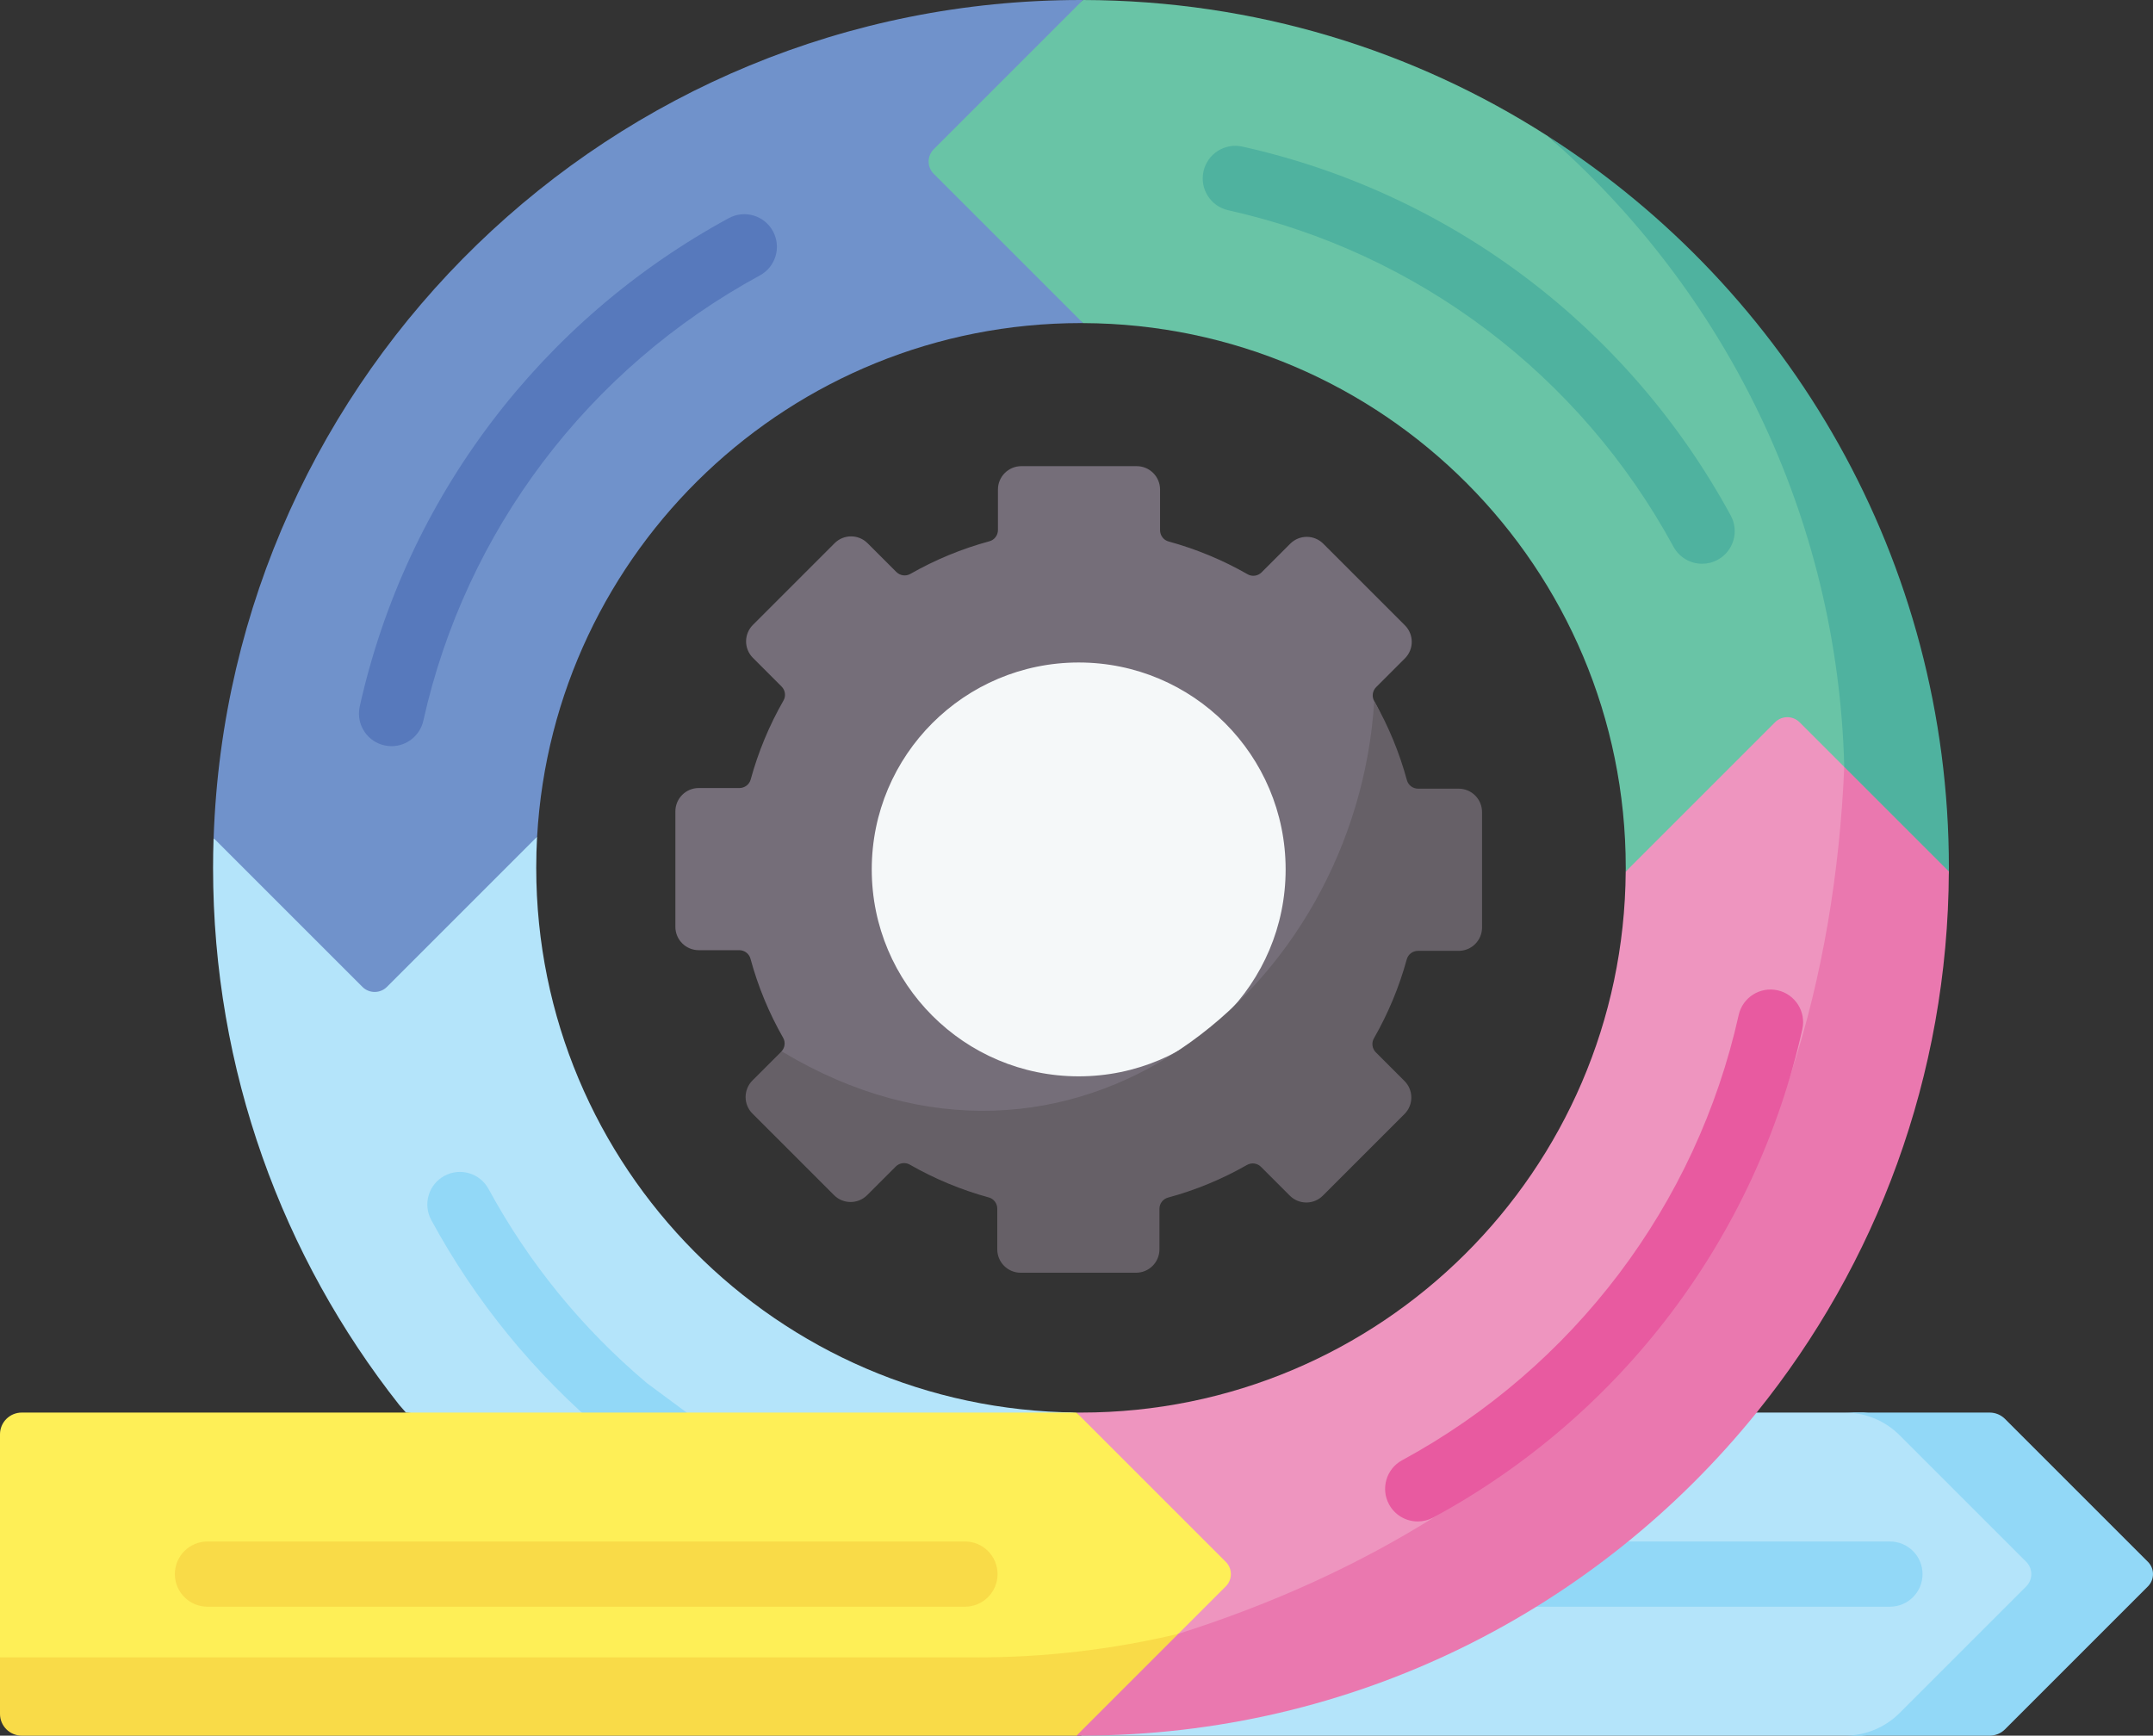 <?xml version="1.0" encoding="utf-8"?>
<!-- Generator: Adobe Illustrator 27.6.1, SVG Export Plug-In . SVG Version: 6.00 Build 0)  -->
<svg version="1.1" id="Layer_1" xmlns="http://www.w3.org/2000/svg" xmlns:xlink="http://www.w3.org/1999/xlink" x="0px" y="0px"
	 width="80px" height="64.499px" viewBox="0 0 80 64.499" style="enable-background:new 0 0 80 64.499;" xml:space="preserve">
<rect x="0" y="0" width="80" height="64.499" fill="#333333" stroke="none"/>
<style type="text/css">
	.st0{fill:#F5F8F9;}
	.st1{fill:#756E79;}
	.st2{fill:#666067;}
	.st3{fill:#B4E4FA;}
	.st4{fill:#92D8F7;}
	.st5{fill:#69C4A6;}
	.st6{fill:#EE95BF;}
	.st7{fill:#7092CB;}
	.st8{fill:#FEEF57;}
	.st9{fill:#4FB29F;}
	.st10{fill:#EA78AF;}
	.st11{fill:#F9DB48;}
	.st12{fill:#5779BC;}
	.st13{fill:#E85AA0;}
</style>
<g>
	<circle class="st0" cx="40.306" cy="32.475" r="9.531"/>
	<path class="st1" d="M53.588,29.686L52.522,29.6c-0.194,0-0.367-0.128-0.418-0.315c-0.282-1.039-0.519-2.317-1.042-3.232
		c-0.096-0.168-0.065-0.381,0.072-0.518l1.069-1.069c0.339-0.339,0.339-0.889,0-1.228c0,0,0,0,0,0l-3.032-3.032
		c-0.338-0.34-0.888-0.341-1.228-0.002c-0.001,0.001-0.001,0.001-0.002,0.002l-1.063,1.063c-0.137,0.137-0.35,0.169-0.519,0.072
		c-0.924-0.529-1.912-0.939-2.939-1.22c-0.187-0.051-0.315-0.224-0.315-0.418v-1.511c0-0.48-0.389-0.869-0.869-0.869l0,0H37.95
		c-0.48,0-0.869,0.389-0.869,0.869v1.504c0,0.194-0.128,0.367-0.316,0.418c-1.027,0.278-2.015,0.686-2.94,1.214
		c-0.168,0.096-0.381,0.065-0.518-0.072l-1.069-1.068c-0.337-0.339-0.886-0.341-1.225-0.003c-0.001,0.001-0.002,0.002-0.003,0.003
		l-3.032,3.032c-0.339,0.337-0.341,0.886-0.003,1.225c0.001,0.001,0.002,0.002,0.003,0.003l1.063,1.064
		c0.137,0.137,0.169,0.35,0.072,0.519c-0.529,0.924-0.939,1.911-1.22,2.938c-0.051,0.187-0.224,0.315-0.418,0.315h-1.511
		c-0.48,0-0.869,0.389-0.869,0.869v4.288c0,0.48,0.389,0.869,0.869,0.869c0,0,0,0,0,0h1.504c0.194,0,0.367,0.128,0.418,0.316
		c0.278,1.028,0.686,2.016,1.214,2.941c0.092,0.162,0.066,0.364-0.058,0.501c0,0,0.03,0.186,0.024,0.191l-0.54,0.865
		c-0.339,0.34-0.339,0.89,0,1.23l2.59,2.59c0.339,0.339,0.889,0.339,1.228,0l1.064-1.064c0.138-0.138,0.35-0.169,0.519-0.072
		c0.914,0.525,2.067,1.015,3.105,1.3c0.187,0.051,0.314,0.224,0.314,0.418v1.511c0,0.48,0.389,0.869,0.869,0.869c0,0,0,0,0,0
		l3.67,0.229c0.48,0,0.869-0.389,0.869-0.869v0v-1.504c0-0.194,0.128-0.367,0.315-0.418c1.04-0.282,2.376-0.858,3.29-1.38
		c0.168-0.096,0.381-0.065,0.518,0.072l1.069,1.069c0.338,0.34,0.888,0.341,1.228,0.002c0.001-0.001,0.001-0.001,0.002-0.002
		l2.661-2.698c0.339-0.339,0.339-0.889,0-1.228c0,0,0,0,0,0l-1.064-1.064c-0.138-0.138-0.169-0.35-0.072-0.519
		c0.525-0.914,0.96-2.091,1.245-3.13c0.051-0.187,0.224-0.314,0.418-0.314h1.511c0.48,0,0.869-0.389,0.869-0.869v0l-0.289-3.724
		C54.458,30.075,54.068,29.686,53.588,29.686L53.588,29.686z M40.082,39.998c-4.247,0-7.69-3.442-7.69-7.689s3.443-7.69,7.69-7.69
		c4.246,0,7.689,3.443,7.689,7.69S44.328,39.998,40.082,39.998z"/>
	<path class="st2" d="M55.069,30.177v4.289c0,0.48-0.389,0.869-0.869,0.869h-1.511c-0.194,0-0.366,0.128-0.417,0.314
		c-0.281,1.027-0.692,2.014-1.221,2.938c-0.097,0.168-0.065,0.382,0.071,0.519l1.065,1.065c0.339,0.339,0.339,0.889,0,1.228
		l-3.032,3.032c-0.338,0.34-0.888,0.341-1.228,0.002c-0.001-0.001-0.001-0.001-0.002-0.002l-1.069-1.069
		c-0.137-0.138-0.349-0.168-0.519-0.072c-0.924,0.528-1.912,0.937-2.939,1.215c-0.188,0.051-0.316,0.223-0.316,0.417v1.505
		c0,0.48-0.389,0.869-0.869,0.869h-4.288c-0.48,0-0.869-0.389-0.869-0.869v-1.511c0-0.194-0.127-0.366-0.314-0.417
		c-1.027-0.281-2.014-0.692-2.938-1.221c-0.168-0.097-0.382-0.065-0.519,0.071l-1.065,1.065c-0.339,0.339-0.889,0.339-1.228,0
		l-3.033-3.032c-0.339-0.339-0.339-0.889,0-1.23l1.069-1.068c0.006-0.006,0.01-0.012,0.015-0.017
		c10.762,6.487,21.369-2.329,22.019-13.014c0.527,0.924,0.936,1.912,1.215,2.939c0.051,0.188,0.223,0.316,0.417,0.316H54.2
		C54.68,29.308,55.068,29.697,55.069,30.177z"/>
	<path class="st3" d="M40,52.493l-13.05,1.17l-11.867-1.17l-0.25-0.286c-4.33-5.49-6.916-12.421-6.916-19.957
		c0-0.37,0.006-0.738,0.019-1.105l5.401,3.411c0.252,0.252,0.661,0.252,0.913,0l5.707-3.463c-0.021,0.383-0.032,0.769-0.032,1.156
		c0,11.123,8.972,20.153,20.073,20.241L40,52.493z M79.275,58.952l-4.864,4.849c-0.151,0.151-0.357,0.237-0.571,0.237l-4.658,0.461
		H40.166l18.451-12.006h10.625l4.462,0.486c0.214,0,0.42,0.085,0.571,0.237l4.999,4.824C79.527,58.291,79.527,58.7,79.275,58.952
		L79.275,58.952z"/>
	<path class="st4" d="M79.811,58.953l-5.31,5.31c-0.151,0.151-0.356,0.236-0.57,0.236h-5.38c0.764,0,1.495-0.304,2.035-0.843
		l4.703-4.703c0.252-0.253,0.252-0.661,0-0.914l-4.703-4.703c-0.54-0.54-1.272-0.843-2.035-0.843h5.38
		c0.215,0,0.42,0.086,0.57,0.236l5.31,5.31C80.063,58.291,80.063,58.7,79.811,58.953z M25.738,55.376
		c-0.259,0-0.512-0.083-0.72-0.238l-2.454-1.818c-0.02-0.015-0.039-0.03-0.058-0.046c-2.651-2.229-4.832-4.899-6.481-7.935
		c-0.319-0.588-0.102-1.323,0.486-1.642c0,0,0,0,0,0c0.588-0.319,1.323-0.102,1.642,0.486c0,0,0,0,0,0
		c1.498,2.758,3.478,5.185,5.883,7.214l2.423,1.795c0.538,0.398,0.651,1.157,0.253,1.694C26.484,55.194,26.122,55.376,25.738,55.376
		z"/>
	<path class="st4" d="M70.226,59.707H56.207c-0.669,0-1.211-0.543-1.211-1.212c0-0.668,0.542-1.21,1.211-1.211h14.019
		c0.669,0,1.211,0.543,1.211,1.212C71.436,59.165,70.894,59.707,70.226,59.707z"/>
	<path class="st5" d="M72.1,31.941c0,0.045,0.316,0.399,0.314,0.444l-5.566-4.031c-0.252-0.252-0.661-0.252-0.913,0l-5.528,4.036
		c0.002-0.047,0.002-0.094,0.002-0.14c0-11.155-9.022-20.203-20.169-20.243l-7.754-5.45c-0.252-0.253-0.252-0.661,0-0.914L40.241,0
		c6.401,0.015,12.308,1.877,17.267,5.055C65.777,11.983,72.1,20.559,72.1,31.941L72.1,31.941z"/>
	<path class="st6" d="M72.414,32.385c-1.895,7.962-4.157,13.951-8.598,19.454C57.905,59.161,50.985,64.06,40.841,64.06L40,64.499
		l4.481-5.546c0.252-0.253,0.252-0.661,0-0.914L40,52.493h0.166c11.134,0,20.167-8.988,20.241-20.103l5.549-5.549
		c0.252-0.252,0.661-0.252,0.913,0L72.414,32.385z"/>
	<path class="st7" d="M34.695,6.46l5.546,5.546h-0.074c-10.792,0-19.61,8.445-20.209,19.087l-5.58,5.58
		c-0.252,0.252-0.661,0.252-0.912,0l-5.528-5.528C8.518,13.846,22.725,0,40.166,0h0.074l-5.546,5.546
		C34.443,5.799,34.443,6.208,34.695,6.46L34.695,6.46z"/>
	<path class="st8" d="M45.546,58.953l-1.764,1.764l-4.09,2.796L1.342,64.06c-0.446,0-0.808-0.362-0.808-0.807L0,61.592V53.3
		c0-0.446,0.362-0.807,0.808-0.807H40l5.546,5.546C45.799,58.291,45.799,58.7,45.546,58.953
		C45.546,58.953,45.546,58.953,45.546,58.953z"/>
	<path class="st9" d="M72.416,32.249c0,0.045,0,0.09-0.002,0.136l-2.351-0.611l-1.535-3.275
		c-0.239-9.348-4.457-17.706-11.021-23.444C66.472,10.782,72.416,20.821,72.416,32.249z"/>
	<path class="st10" d="M72.414,32.385c-0.031,7.613-2.7,14.605-7.142,20.107c-5.911,7.323-14.962,12.006-25.106,12.006H40
		l0.082-1.891l3.7-1.891c6.991-2.221,12.737-5.777,17.614-11.131c4.589-5.652,6.797-13.251,7.132-21.086L72.414,32.385z"/>
	<path class="st11" d="M43.783,60.716L40,64.499H0.808C0.362,64.499,0,64.137,0,63.691v-2.1h36.29
		C38.813,61.593,41.328,61.299,43.783,60.716z"/>
	<path class="st9" d="M63.247,20.95c-0.444,0-0.853-0.243-1.065-0.633c-3.463-6.375-9.493-10.933-16.544-12.504
		c-0.653-0.145-1.064-0.793-0.919-1.446s0.792-1.065,1.446-0.919c7.735,1.723,14.349,6.721,18.146,13.712
		c0.319,0.588,0.102,1.323-0.486,1.642c0,0,0,0-0.001,0C63.647,20.9,63.448,20.95,63.247,20.95z"/>
	<path class="st12" d="M14.55,27.728c-0.669,0.001-1.212-0.541-1.212-1.21c0-0.089,0.01-0.178,0.029-0.265
		c1.723-7.735,6.721-14.349,13.712-18.146c0.588-0.319,1.323-0.102,1.642,0.486c0,0,0,0,0,0c0.319,0.588,0.102,1.323-0.486,1.642
		c0,0,0,0,0,0c-6.375,3.463-10.933,9.493-12.504,16.544C15.608,27.333,15.117,27.727,14.55,27.728L14.55,27.728z"/>
	<path class="st13" d="M52.679,56.539c-0.444,0-0.853-0.243-1.065-0.633c-0.319-0.588-0.102-1.323,0.486-1.642c0,0,0,0,0.001,0
		c6.375-3.463,10.932-9.493,12.504-16.544c0.145-0.653,0.793-1.065,1.446-0.919c0.653,0.145,1.064,0.793,0.919,1.446
		c-1.723,7.735-6.721,14.349-13.712,18.146C53.079,56.489,52.88,56.539,52.679,56.539L52.679,56.539z"/>
	<path class="st11" d="M35.855,59.707H7.708c-0.669,0-1.211-0.543-1.211-1.212c0-0.668,0.542-1.21,1.211-1.211h28.148
		c0.669,0,1.211,0.543,1.211,1.212C37.066,59.165,36.524,59.707,35.855,59.707L35.855,59.707z"/>
</g>
</svg>
